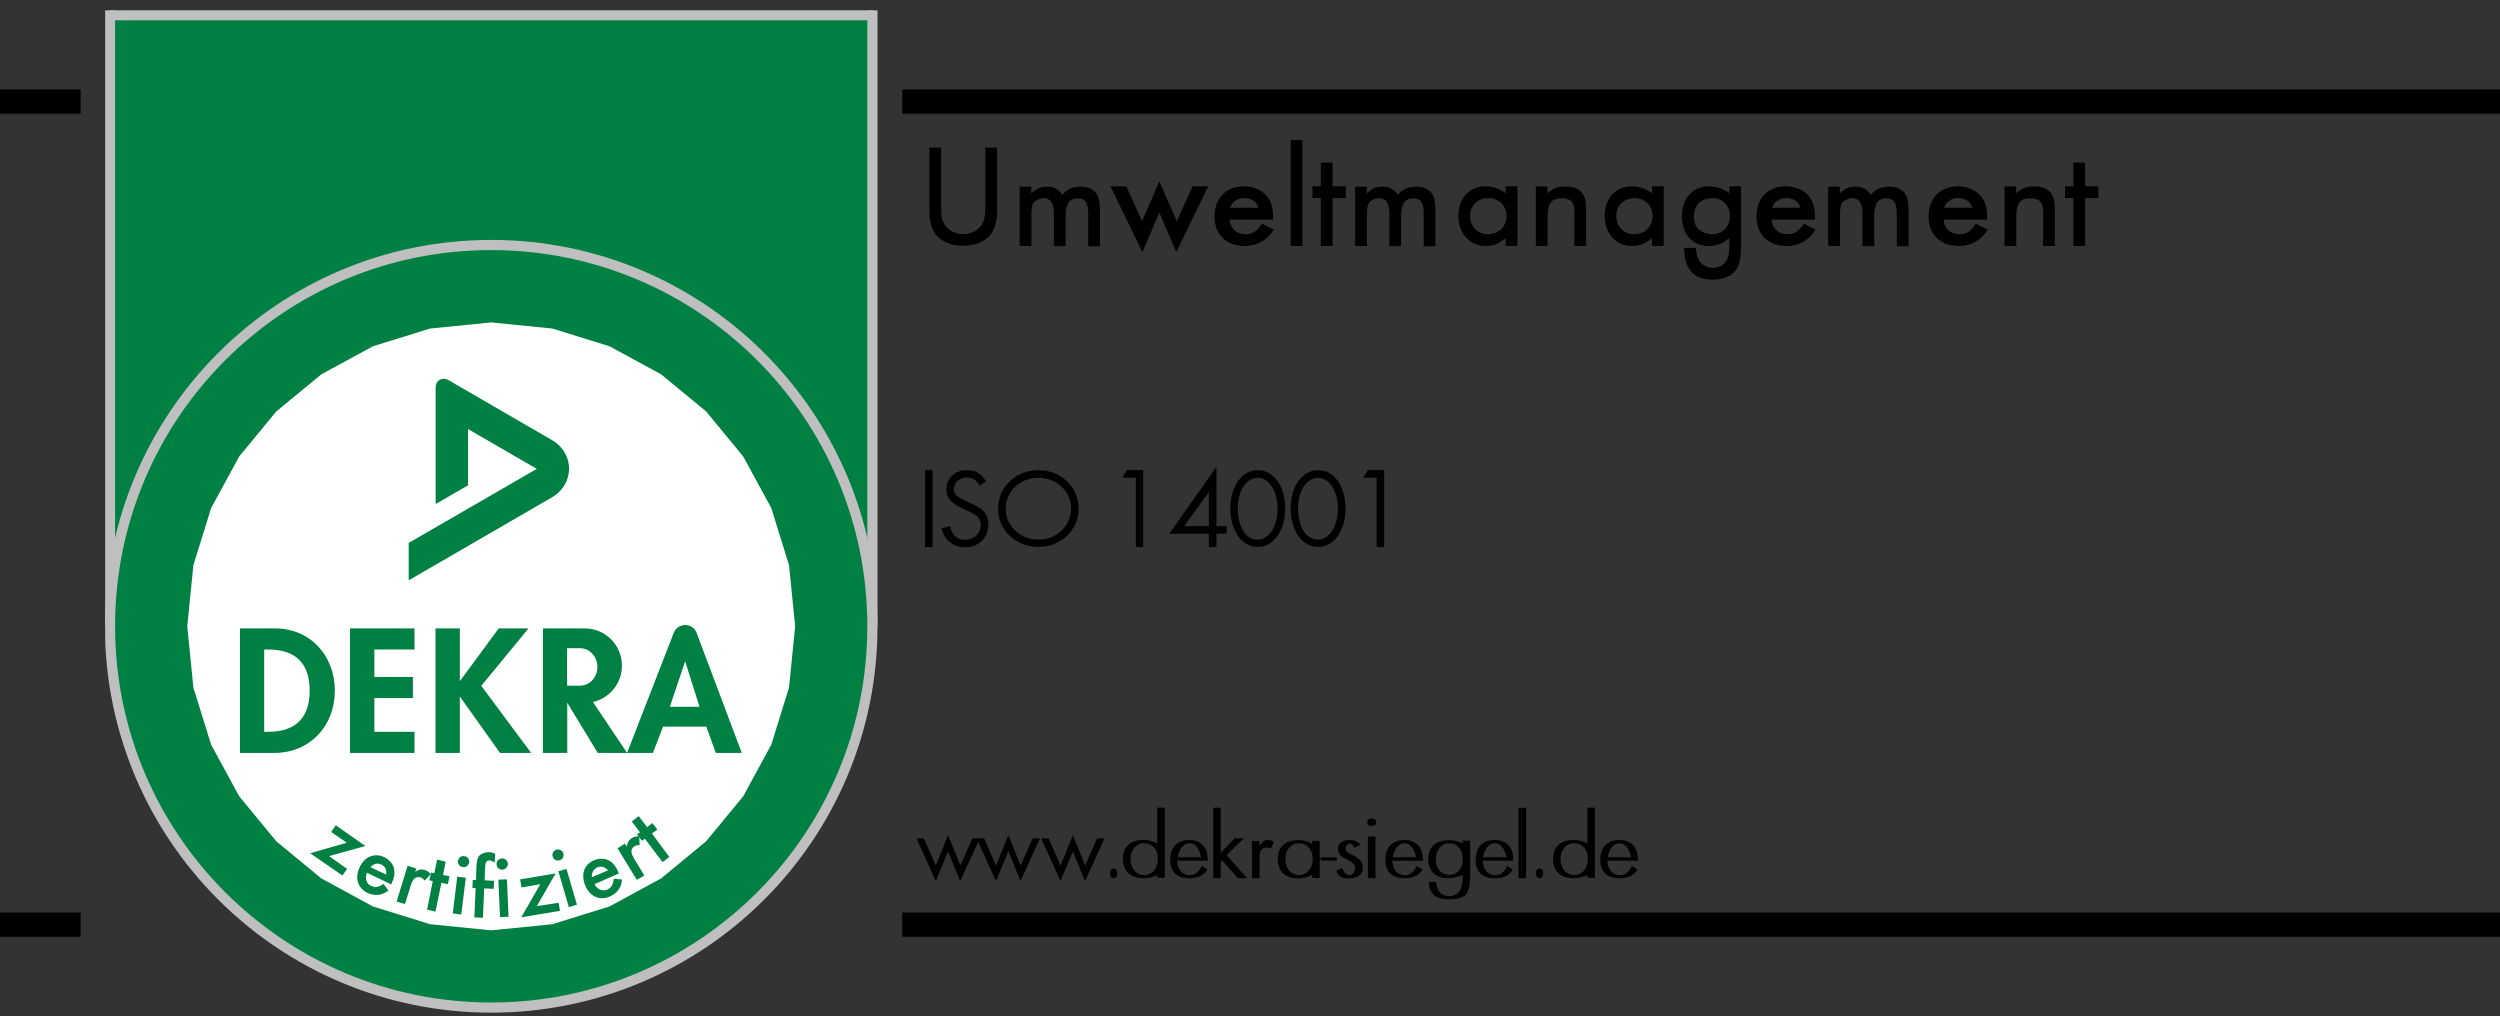<svg xmlns="http://www.w3.org/2000/svg" xmlns:xlink="http://www.w3.org/1999/xlink" id="Ebene_1" viewBox="0 0 155 63"><rect x="0" y="0" width="155" height="63" fill="#333333" stroke="none"/><defs><style>      .st0, .st1, .st2, .st3 {        fill: none;      }      .st1, .st3 {        stroke: #bfbfbf;        stroke-width: .63px;      }      .st4 {        clip-path: url(#clippath-1);      }      .st5 {        clip-path: url(#clippath-3);      }      .st6 {        clip-path: url(#clippath-4);      }      .st7 {        clip-path: url(#clippath-2);      }      .st8 {        clip-path: url(#clippath-7);      }      .st9 {        clip-path: url(#clippath-6);      }      .st10 {        clip-path: url(#clippath-5);      }      .st11, .st12 {        fill-rule: evenodd;      }      .st13 {        fill: #fff;      }      .st14, .st12 {        fill: #008143;      }      .st2 {        stroke: #000;        stroke-width: 1.5px;      }      .st2, .st3 {        stroke-linecap: square;      }      .st15 {        clip-path: url(#clippath);      }    </style><clipPath id="clippath"><rect class="st0" y="54.5" width="155.91" height="5.67"></rect></clipPath><clipPath id="clippath-1"><rect class="st0" y="3.47" width="155.91" height="5.67"></rect></clipPath><clipPath id="clippath-2"><rect class="st0" y=".64" width="155.91" height="62.36"></rect></clipPath><clipPath id="clippath-3"><rect class="st0" x="6.52" y=".64" width="47.91" height="62.15"></rect></clipPath><clipPath id="clippath-4"><rect class="st0" x="6.52" y=".64" width="47.91" height="62.15"></rect></clipPath><clipPath id="clippath-5"><polygon class="st0" points="30.45 19.99 26.66 20.37 23.12 21.47 19.92 23.21 17.13 25.51 14.83 28.3 13.09 31.5 11.99 35.04 11.61 38.83 11.99 42.63 13.09 46.17 14.83 49.37 17.13 52.16 19.92 54.46 23.12 56.2 26.66 57.3 30.45 57.68 34.25 57.3 37.79 56.2 40.99 54.46 43.78 52.16 46.08 49.37 47.82 46.17 48.92 42.63 49.3 38.83 48.92 35.04 47.82 31.5 46.08 28.3 43.78 25.51 40.99 23.21 37.79 21.47 34.25 20.37 30.45 19.99"></polygon></clipPath><clipPath id="clippath-6"><rect class="st0" x="6.52" y=".64" width="47.91" height="5.98"></rect></clipPath><clipPath id="clippath-7"><rect class="st0" x="6.52" y=".64" width="47.91" height="62.15"></rect></clipPath></defs><g class="st15"><line class="st2" x1="56.69" y1="57.33" x2="155.9" y2="57.33"></line><line class="st2" x1="4.25" y1="57.33" x2="0" y2="57.33"></line></g><g class="st4"><line class="st2" x1="56.69" y1="6.3" x2="155.9" y2="6.3"></line><line class="st2" x1="4.25" y1="6.3" x2="0" y2="6.3"></line></g><g class="st7"><path class="st11" d="M129.28,12.28h.82v-.73h-.82v-1.47h-.73v1.47h-.52v.73h.52v2.97h.73v-2.97ZM124.28,11.55v3.7h.73v-1.78c0-.87.23-1.18.9-1.18.28,0,.52.1.63.25.1.13.13.32.13.68v2.03h.73v-2.23c0-.47-.05-.75-.2-.98-.18-.3-.53-.48-1.07-.48-.47,0-.75.1-1.13.42v-.42h-.73ZM120.53,12.88c.12-.37.45-.6.88-.6s.77.22.88.6h-1.77ZM123.2,13.62v-.22c0-.5-.12-.88-.32-1.15-.28-.43-.87-.7-1.48-.7-1.1,0-1.83.73-1.83,1.87s.75,1.83,1.87,1.83c.48,0,.95-.15,1.28-.43.2-.15.32-.28.52-.58l-.73-.37c-.35.5-.58.65-1.03.65-.55,0-.93-.35-.98-.9h2.72ZM113.35,11.55v3.7h.73v-1.9c0-.38.03-.62.13-.78.12-.15.37-.28.63-.28.43,0,.63.3.63.95v2.02h.73v-1.88c0-.75.23-1.08.77-1.08.45,0,.63.27.63.95v2.02h.73v-2.25c0-.37-.05-.67-.15-.9-.17-.33-.52-.55-1.03-.55s-.92.18-1.15.52c-.2-.33-.5-.52-.95-.52-.42,0-.62.1-.98.42v-.42h-.73ZM109.87,12.88c.12-.37.45-.6.88-.6s.77.22.88.6h-1.77ZM112.53,13.62v-.22c0-.5-.12-.88-.32-1.15-.28-.43-.87-.7-1.48-.7-1.1,0-1.83.73-1.83,1.87s.75,1.83,1.87,1.83c.48,0,.95-.15,1.28-.43.2-.15.32-.28.52-.58l-.73-.37c-.35.5-.58.65-1.03.65-.55,0-.93-.35-.98-.9h2.72ZM106.13,12.28c.67,0,1.12.45,1.12,1.12s-.45,1.12-1.12,1.12c-.28,0-.57-.1-.78-.28-.23-.2-.33-.45-.33-.83,0-.67.43-1.12,1.12-1.12ZM107.95,11.55h-.73v.43c-.33-.25-.77-.43-1.27-.43-1.05,0-1.67.8-1.67,1.87s.62,1.83,1.67,1.83c.5,0,.88-.15,1.27-.5v.48c0,.43-.05.72-.18.93-.17.27-.48.45-.83.45-.38,0-.75-.2-.9-.52-.1-.18-.13-.35-.17-.72h-.72c0,1.32.58,1.97,1.78,1.97.67,0,1.22-.25,1.48-.68.2-.4.27-.8.27-1.62v-3.5ZM101.33,12.28c.67,0,1.13.47,1.13,1.12s-.47,1.12-1.15,1.12c-.63,0-1.1-.47-1.1-1.13s.48-1.1,1.12-1.1ZM102.42,11.55v.43c-.4-.28-.75-.43-1.25-.43-1.05,0-1.68.8-1.68,1.83s.63,1.87,1.7,1.87c.48,0,.8-.13,1.23-.48v.48h.73v-3.7h-.73ZM95.22,11.55v3.7h.73v-1.78c0-.87.23-1.18.9-1.18.28,0,.52.1.63.25.1.13.13.32.13.68v2.03h.73v-2.23c0-.47-.05-.75-.2-.98-.18-.3-.53-.48-1.07-.48-.47,0-.75.1-1.13.42v-.42h-.73ZM92.27,12.28c.67,0,1.13.47,1.13,1.12s-.47,1.12-1.15,1.12c-.63,0-1.1-.47-1.1-1.13s.48-1.1,1.12-1.1ZM93.35,11.55v.43c-.4-.28-.75-.43-1.25-.43-1.05,0-1.68.8-1.68,1.83s.63,1.87,1.7,1.87c.48,0,.8-.13,1.23-.48v.48h.73v-3.7h-.73ZM84.02,11.55v3.7h.73v-1.9c0-.38.03-.62.13-.78.12-.15.37-.28.63-.28.43,0,.63.3.63.95v2.02h.73v-1.88c0-.75.23-1.08.77-1.08.45,0,.63.27.63.95v2.02h.73v-2.25c0-.37-.05-.67-.15-.9-.17-.33-.52-.55-1.03-.55s-.92.18-1.15.52c-.2-.33-.5-.52-.95-.52-.42,0-.62.1-.98.42v-.42h-.73ZM82.62,12.28h.82v-.73h-.82v-1.47h-.73v1.47h-.52v.73h.52v2.97h.73v-2.97ZM80.75,8.68h-.73v6.57h.73v-6.57ZM76.27,12.88c.12-.37.45-.6.88-.6s.77.22.88.6h-1.77ZM78.93,13.62v-.22c0-.5-.12-.88-.32-1.15-.28-.43-.87-.7-1.48-.7-1.1,0-1.83.73-1.83,1.87s.75,1.83,1.87,1.83c.48,0,.95-.15,1.28-.43.2-.15.32-.28.52-.58l-.73-.37c-.35.5-.58.65-1.03.65-.55,0-.93-.35-.98-.9h2.72ZM69.83,11.55h-.98l1.98,4.08,1.05-2.45,1.05,2.45,1.98-4.08h-.97l-.98,2.17-1.08-2.48-1.07,2.48-.98-2.17ZM63.22,11.55v3.7h.73v-1.9c0-.38.03-.62.13-.78.12-.15.37-.28.63-.28.43,0,.63.3.63.95v2.02h.73v-1.88c0-.75.23-1.08.77-1.08.45,0,.63.27.63.95v2.02h.73v-2.25c0-.37-.05-.67-.15-.9-.17-.33-.52-.55-1.03-.55s-.92.18-1.15.52c-.2-.33-.5-.52-.95-.52-.42,0-.62.1-.98.42v-.42h-.73ZM58.35,9.15h-.73v3.93c0,.6.12,1.03.37,1.43.35.47,1.02.73,1.73.73s1.38-.27,1.73-.73c.25-.4.37-.83.37-1.43v-3.93h-.73v3.7c0,.53-.05.78-.2,1.05-.22.37-.67.62-1.17.62s-.95-.25-1.17-.62c-.15-.27-.2-.52-.2-1.05v-3.7Z"></path><rect x="57.35" y="29.15" width=".47" height="4.77"></rect><path class="st11" d="M61.13,29.85c-.25-.47-.65-.7-1.18-.7-.75,0-1.27.5-1.27,1.17,0,.53.25.85.9,1.15l.13.07.15.07.15.07c.15.07.28.13.4.2.27.17.4.38.4.67,0,.52-.42.92-.97.92-.5,0-.82-.3-.93-.85l-.53.13c.18.77.72,1.18,1.47,1.18.85,0,1.43-.62,1.43-1.42,0-.58-.27-.95-1.02-1.27l-.15-.07-.15-.07-.15-.07c-.13-.05-.25-.13-.37-.2-.2-.13-.3-.3-.3-.5,0-.42.35-.72.78-.72.38,0,.58.13.83.5l.37-.27Z"></path><path class="st11" d="M64.38,29.62c1.13,0,2.03.85,2.03,1.92s-.92,1.92-2.03,1.92-2.03-.85-2.03-1.92.9-1.92,2.03-1.92ZM64.38,29.15c-1.42,0-2.5,1.07-2.5,2.38s1.07,2.38,2.5,2.38,2.5-1.07,2.5-2.38-1.08-2.38-2.5-2.38Z"></path><polygon class="st11" points="70.42 29.62 70.42 33.92 70.88 33.92 70.88 29.15 69.87 29.15 69.58 29.62 70.42 29.62"></polygon><path class="st11" d="M74.95,32.62h-1.53l1.53-2.12v2.12ZM75.42,32.62v-3.68l-2.92,4.15h2.45v.83h.47v-.83h.63v-.47h-.63Z"></path><path class="st11" d="M77.98,29.62c.7,0,1.23.83,1.23,1.92s-.53,1.92-1.25,1.92-1.22-.82-1.22-1.93.53-1.9,1.23-1.9ZM77.98,29.15c-1,0-1.7,1.03-1.7,2.38s.7,2.38,1.7,2.38,1.7-1.02,1.7-2.38-.68-2.38-1.7-2.38Z"></path><path class="st11" d="M81.72,29.62c.7,0,1.23.83,1.23,1.92s-.53,1.92-1.25,1.92-1.22-.82-1.22-1.93.53-1.9,1.23-1.9ZM81.72,29.15c-1,0-1.7,1.03-1.7,2.38s.7,2.38,1.7,2.38,1.7-1.02,1.7-2.38-.68-2.38-1.7-2.38Z"></path><polygon class="st11" points="85.35 29.62 85.35 33.92 85.82 33.92 85.82 29.15 84.8 29.15 84.52 29.62 85.35 29.62"></polygon><polygon class="st11" points="57.28 51.98 56.82 51.98 58.02 54.63 58.78 52.78 59.53 54.63 60.75 51.98 60.28 51.98 59.55 53.67 58.78 51.78 58.02 53.67 57.28 51.98"></polygon><polygon class="st11" points="61.02 51.98 60.55 51.98 61.75 54.63 62.52 52.78 63.27 54.63 64.48 51.98 64.02 51.98 63.28 53.67 62.52 51.78 61.75 53.67 61.02 51.98"></polygon><polygon class="st11" points="65.02 51.98 64.55 51.98 65.75 54.63 66.52 52.78 67.27 54.63 68.48 51.98 68.02 51.98 67.28 53.67 66.52 51.78 65.75 53.67 65.02 51.98"></polygon><ellipse cx="69.05" cy="54.15" rx=".23" ry=".3"></ellipse><path class="st11" d="M70.92,52.28c.52,0,.87.38.87.95,0,.62-.35,1.02-.87,1.02-.48,0-.83-.42-.83-1.02,0-.53.37-.95.83-.95ZM71.75,50.07v2.23c-.25-.15-.53-.22-.88-.22-.72,0-1.25.37-1.25,1.17s.53,1.2,1.25,1.2c.37,0,.67-.07.88-.23v.2h.47v-4.35h-.47Z"></path><path class="st11" d="M73.02,53.15c.07-.5.37-.87.72-.87s.63.33.72.87h-1.43ZM74.88,53.35v-.05c0-.83-.47-1.22-1.15-1.22s-1.18.4-1.18,1.22.48,1.15,1.18,1.15c.5,0,.85-.12,1.13-.53l-.35-.23c-.23.42-.43.57-.75.57-.45,0-.75-.35-.78-.9h1.9Z"></path><polygon class="st11" points="75.68 50.08 75.22 50.08 75.22 54.45 75.68 54.45 75.68 53.42 75.75 53.32 76.75 54.45 77.32 54.45 76.05 53.02 77.12 51.97 76.55 51.97 75.68 52.88 75.68 50.08"></polygon><path class="st11" d="M77.62,52.15v2.3h.47v-1.2c0-.5.1-.7.45-.7.08,0,.15.02.25.07l.2-.42c-.15-.08-.23-.12-.38-.12-.23,0-.33.08-.52.38v-.32h-.47Z"></path><path class="st11" d="M80.52,52.28c.5,0,.87.4.87.97s-.35,1-.87,1c-.48,0-.83-.42-.83-1.02,0-.53.37-.95.83-.95ZM81.35,52.12v.2c-.25-.17-.52-.23-.88-.23-.72,0-1.25.37-1.25,1.17s.53,1.2,1.25,1.2c.37,0,.63-.07.88-.23v.2h.47v-2.3h-.47Z"></path><rect x="81.88" y="53.15" width="1" height=".2"></rect><path class="st11" d="M84.32,52.35c-.15-.18-.38-.27-.62-.27-.4,0-.75.15-.75.53,0,.35.17.5.73.77.25.15.33.25.33.45,0,.23-.15.42-.33.42-.2,0-.32-.1-.48-.43l-.35.17c.1.37.43.47.82.47.42,0,.82-.18.82-.65,0-.4-.17-.57-.73-.85-.27-.13-.33-.22-.33-.38,0-.15.12-.28.25-.28s.22.08.3.27l.35-.2Z"></path><path class="st11" d="M85.05,50.75c-.18,0-.28.1-.28.23s.1.23.28.23.28-.1.28-.23-.1-.23-.28-.23ZM85.28,51.87h-.47v2.58h.47v-2.58Z"></path><path class="st11" d="M86.35,53.15c.07-.5.37-.87.72-.87s.63.33.72.87h-1.43ZM88.22,53.35v-.05c0-.83-.47-1.22-1.15-1.22s-1.18.4-1.18,1.22.48,1.15,1.18,1.15c.5,0,.85-.12,1.13-.53l-.35-.23c-.23.42-.43.57-.75.57-.45,0-.75-.35-.78-.9h1.9Z"></path><path class="st11" d="M89.85,52.28c.5,0,.85.4.85.98s-.35.98-.85.98-.83-.4-.83-.98.35-.98.83-.98ZM91.15,52.12h-.47v.2c-.25-.17-.52-.23-.88-.23-.72,0-1.25.38-1.25,1.18s.53,1.18,1.23,1.18c.35,0,.65-.07.9-.23v.22c0,.72-.28,1.12-.82,1.12-.5,0-.78-.32-.82-.88h-.45c.03.83.52,1.08,1.27,1.08.42,0,.78-.08,1.02-.28.2-.3.27-.58.27-1.08v-2.27Z"></path><path class="st11" d="M91.95,53.15c.07-.5.37-.87.72-.87s.63.33.72.87h-1.43ZM93.82,53.35v-.05c0-.83-.47-1.22-1.15-1.22s-1.18.4-1.18,1.22.48,1.15,1.18,1.15c.5,0,.85-.12,1.13-.53l-.35-.23c-.23.42-.43.57-.75.57-.45,0-.75-.35-.78-.9h1.9Z"></path><rect x="94.15" y="50.08" width=".47" height="4.37"></rect><ellipse cx="95.45" cy="54.15" rx=".23" ry=".3"></ellipse><path class="st11" d="M97.58,52.28c.52,0,.87.38.87.95,0,.62-.35,1.02-.87,1.02-.48,0-.83-.42-.83-1.02,0-.53.37-.95.83-.95ZM98.42,50.07v2.23c-.25-.15-.53-.22-.88-.22-.72,0-1.25.37-1.25,1.17s.53,1.2,1.25,1.2c.37,0,.67-.07.88-.23v.2h.47v-4.35h-.47Z"></path><path class="st11" d="M99.68,53.15c.07-.5.37-.87.72-.87s.63.33.72.87h-1.43ZM101.55,53.35v-.05c0-.83-.47-1.22-1.15-1.22s-1.18.4-1.18,1.22.48,1.15,1.18,1.15c.5,0,.85-.12,1.13-.53l-.35-.23c-.23.42-.43.57-.75.57-.45,0-.75-.35-.78-.9h1.9Z"></path></g><g class="st5"><rect class="st14" x="6.82" y="-62.65" width="47.27" height="101.17"></rect></g><g class="st6"><rect class="st3" x="6.82" y="-62.65" width="47.27" height="101.17"></rect><path class="st14" d="M30.45,62.47c13.05,0,23.64-10.58,23.64-23.64s-10.58-23.64-23.64-23.64S6.82,25.78,6.82,38.83s10.58,23.64,23.64,23.64"></path><path class="st3" d="M30.45,62.47c13.05,0,23.64-10.58,23.64-23.64s-10.58-23.64-23.64-23.64S6.82,25.78,6.82,38.83s10.58,23.64,23.64,23.64Z"></path></g><g class="st10"><rect class="st13" x="5.41" y="13.79" width="50.09" height="50.09" transform="translate(-13.56 16.51) rotate(-25)"></rect><path class="st12" d="M16.38,40.27h.25c1.71,0,2.57.87,2.57,2.55,0,1.53-.72,2.55-2.57,2.55h-.25v-5.1ZM14.88,46.68h2.14c2.2,0,3.74-1.68,3.74-3.85s-1.5-3.87-3.73-3.87h-2.15v7.72Z"></path><polygon class="st14" points="25.7 40.27 25.7 38.96 21.7 38.96 21.7 46.68 25.7 46.68 25.7 45.37 23.21 45.37 23.21 43.28 25.6 43.28 25.6 41.97 23.21 41.97 23.21 40.27 25.7 40.27"></polygon><path class="st12" d="M41.53,43.82l.94-2.79h.02l.88,2.79h-1.83ZM38.88,46.68l2.89-7.44c.12-.31.41-.49.71-.49s.59.17.71.49l2.8,7.44h-1.61l-.59-1.63h-2.68l-.63,1.63h-1.59Z"></path><polygon class="st14" points="28.53 42.21 28.51 42.21 28.51 38.96 27 38.96 27 46.68 28.51 46.68 28.51 43.21 28.53 43.21 31 46.68 32.93 46.68 29.84 42.52 32.77 38.96 30.92 38.96 28.53 42.21"></polygon><path class="st14" d="M36.76,43.52l2.12,3.16h-1.82l-1.89-3.11v3.11h-1.51v-7.72h2.59c1.28,0,2.31,1.03,2.31,2.31,0,1.1-.77,2.02-1.79,2.25M35.96,40.19h-.8v2.32h.8c.6,0,1.08-.52,1.08-1.16s-.48-1.16-1.08-1.16"></path><path class="st14" d="M27.76,23.54l6.52,3.78c.5.29,1,.92,1,1.74s-.5,1.45-1,1.74l-8.94,5.18v-2.32l7.94-4.59-4.26-2.47v3.49l-2.01,1.16v-7.26c0-.18.09-.34.25-.44.14-.08.33-.1.5,0"></path></g><g class="st9"><line class="st1" x1="54.09" y1=".94" x2="6.82" y2=".94"></line></g><g class="st8"><polygon class="st12" points="20.4 53.08 22.65 52.45 20.82 51.17 20.53 51.58 21.5 52.25 19.23 52.9 21.23 54.28 21.52 53.87 20.4 53.08"></polygon><path class="st12" d="M22.97,53.77c.17-.22.43-.28.67-.17.25.12.35.33.3.62l-.97-.45ZM24.25,54.85l.05-.12c.13-.28.18-.55.15-.77-.03-.33-.28-.65-.63-.82-.6-.28-1.22-.03-1.52.63-.32.67-.12,1.3.5,1.6.27.12.57.15.83.08.15-.05.25-.1.45-.23l-.3-.42c-.33.22-.52.25-.75.13-.32-.13-.42-.45-.28-.82l1.5.72Z"></path><path class="st12" d="M25.27,53.68l-.68,2.22.52.15.35-1.13c.13-.45.33-.6.62-.52.1.03.15.08.25.2l.37-.4c-.13-.15-.22-.22-.38-.27-.2-.05-.33-.03-.58.12l.07-.2-.52-.17Z"></path><polygon class="st12" points="27.37 54.73 27.77 54.82 27.87 54.33 27.47 54.25 27.63 53.42 27.1 53.3 26.93 54.13 26.72 54.1 26.62 54.58 26.83 54.63 26.48 56.4 27 56.52 27.37 54.73"></polygon><path class="st12" d="M28.77,53.08c-.18-.03-.35.12-.38.3-.02.18.12.37.32.38.18.03.35-.12.38-.3.02-.2-.12-.37-.32-.38ZM28.88,54.42l-.53-.07-.28,2.28.53.07.28-2.28Z"></path><path class="st12" d="M30.03,55.08l.58.03.02-.5-.58-.03.02-.75c.02-.38.08-.48.27-.48.1,0,.15.02.33.13l.03-.55c-.17-.07-.23-.08-.37-.1-.23,0-.48.08-.62.23-.1.12-.15.32-.17.62l-.03.88h-.2l-.02.5h.2l-.08,1.82.53.02.08-1.82Z"></path><path class="st12" d="M31.12,53.22c-.2.02-.35.18-.33.37,0,.18.17.35.37.33.18-.02.33-.17.33-.37-.02-.2-.18-.33-.37-.33ZM31.43,54.52l-.53.02.1,2.32.53-.02-.1-2.32Z"></path><polygon class="st12" points="33.28 56.18 34.45 54.15 32.25 54.52 32.33 55.02 33.5 54.82 32.32 56.87 34.72 56.47 34.63 55.97 33.28 56.18"></polygon><path class="st12" d="M34.5,52.68c-.18.05-.3.25-.23.43.05.18.23.28.43.23.18-.05.28-.25.23-.43-.05-.18-.25-.28-.43-.23ZM35.12,53.87l-.5.15.65,2.22.5-.15-.65-2.22Z"></path><path class="st12" d="M36.7,54.4c-.03-.27.08-.5.33-.62.25-.1.48-.03.67.18l-1,.43ZM38.37,54.15l-.05-.12c-.12-.27-.28-.5-.47-.62-.28-.2-.68-.22-1.03-.07-.62.27-.82.9-.53,1.57.28.68.9.95,1.53.67.27-.12.5-.32.62-.57.07-.13.1-.25.12-.48l-.5-.05c-.07.4-.15.55-.4.67-.32.13-.63,0-.8-.33l1.52-.67Z"></path><path class="st12" d="M38.28,52.58l1.2,1.97.47-.27-.63-1.03c-.23-.38-.23-.63.02-.78.1-.07.17-.07.32-.07l-.03-.55c-.22,0-.32.03-.47.12-.17.12-.25.23-.3.52l-.12-.18-.45.28Z"></path><polygon class="st12" points="40.42 51.68 40.75 51.43 40.45 51.03 40.12 51.28 39.6 50.6 39.17 50.93 39.68 51.6 39.5 51.73 39.8 52.13 39.98 52 41.08 53.45 41.5 53.13 40.42 51.68"></polygon></g></svg>